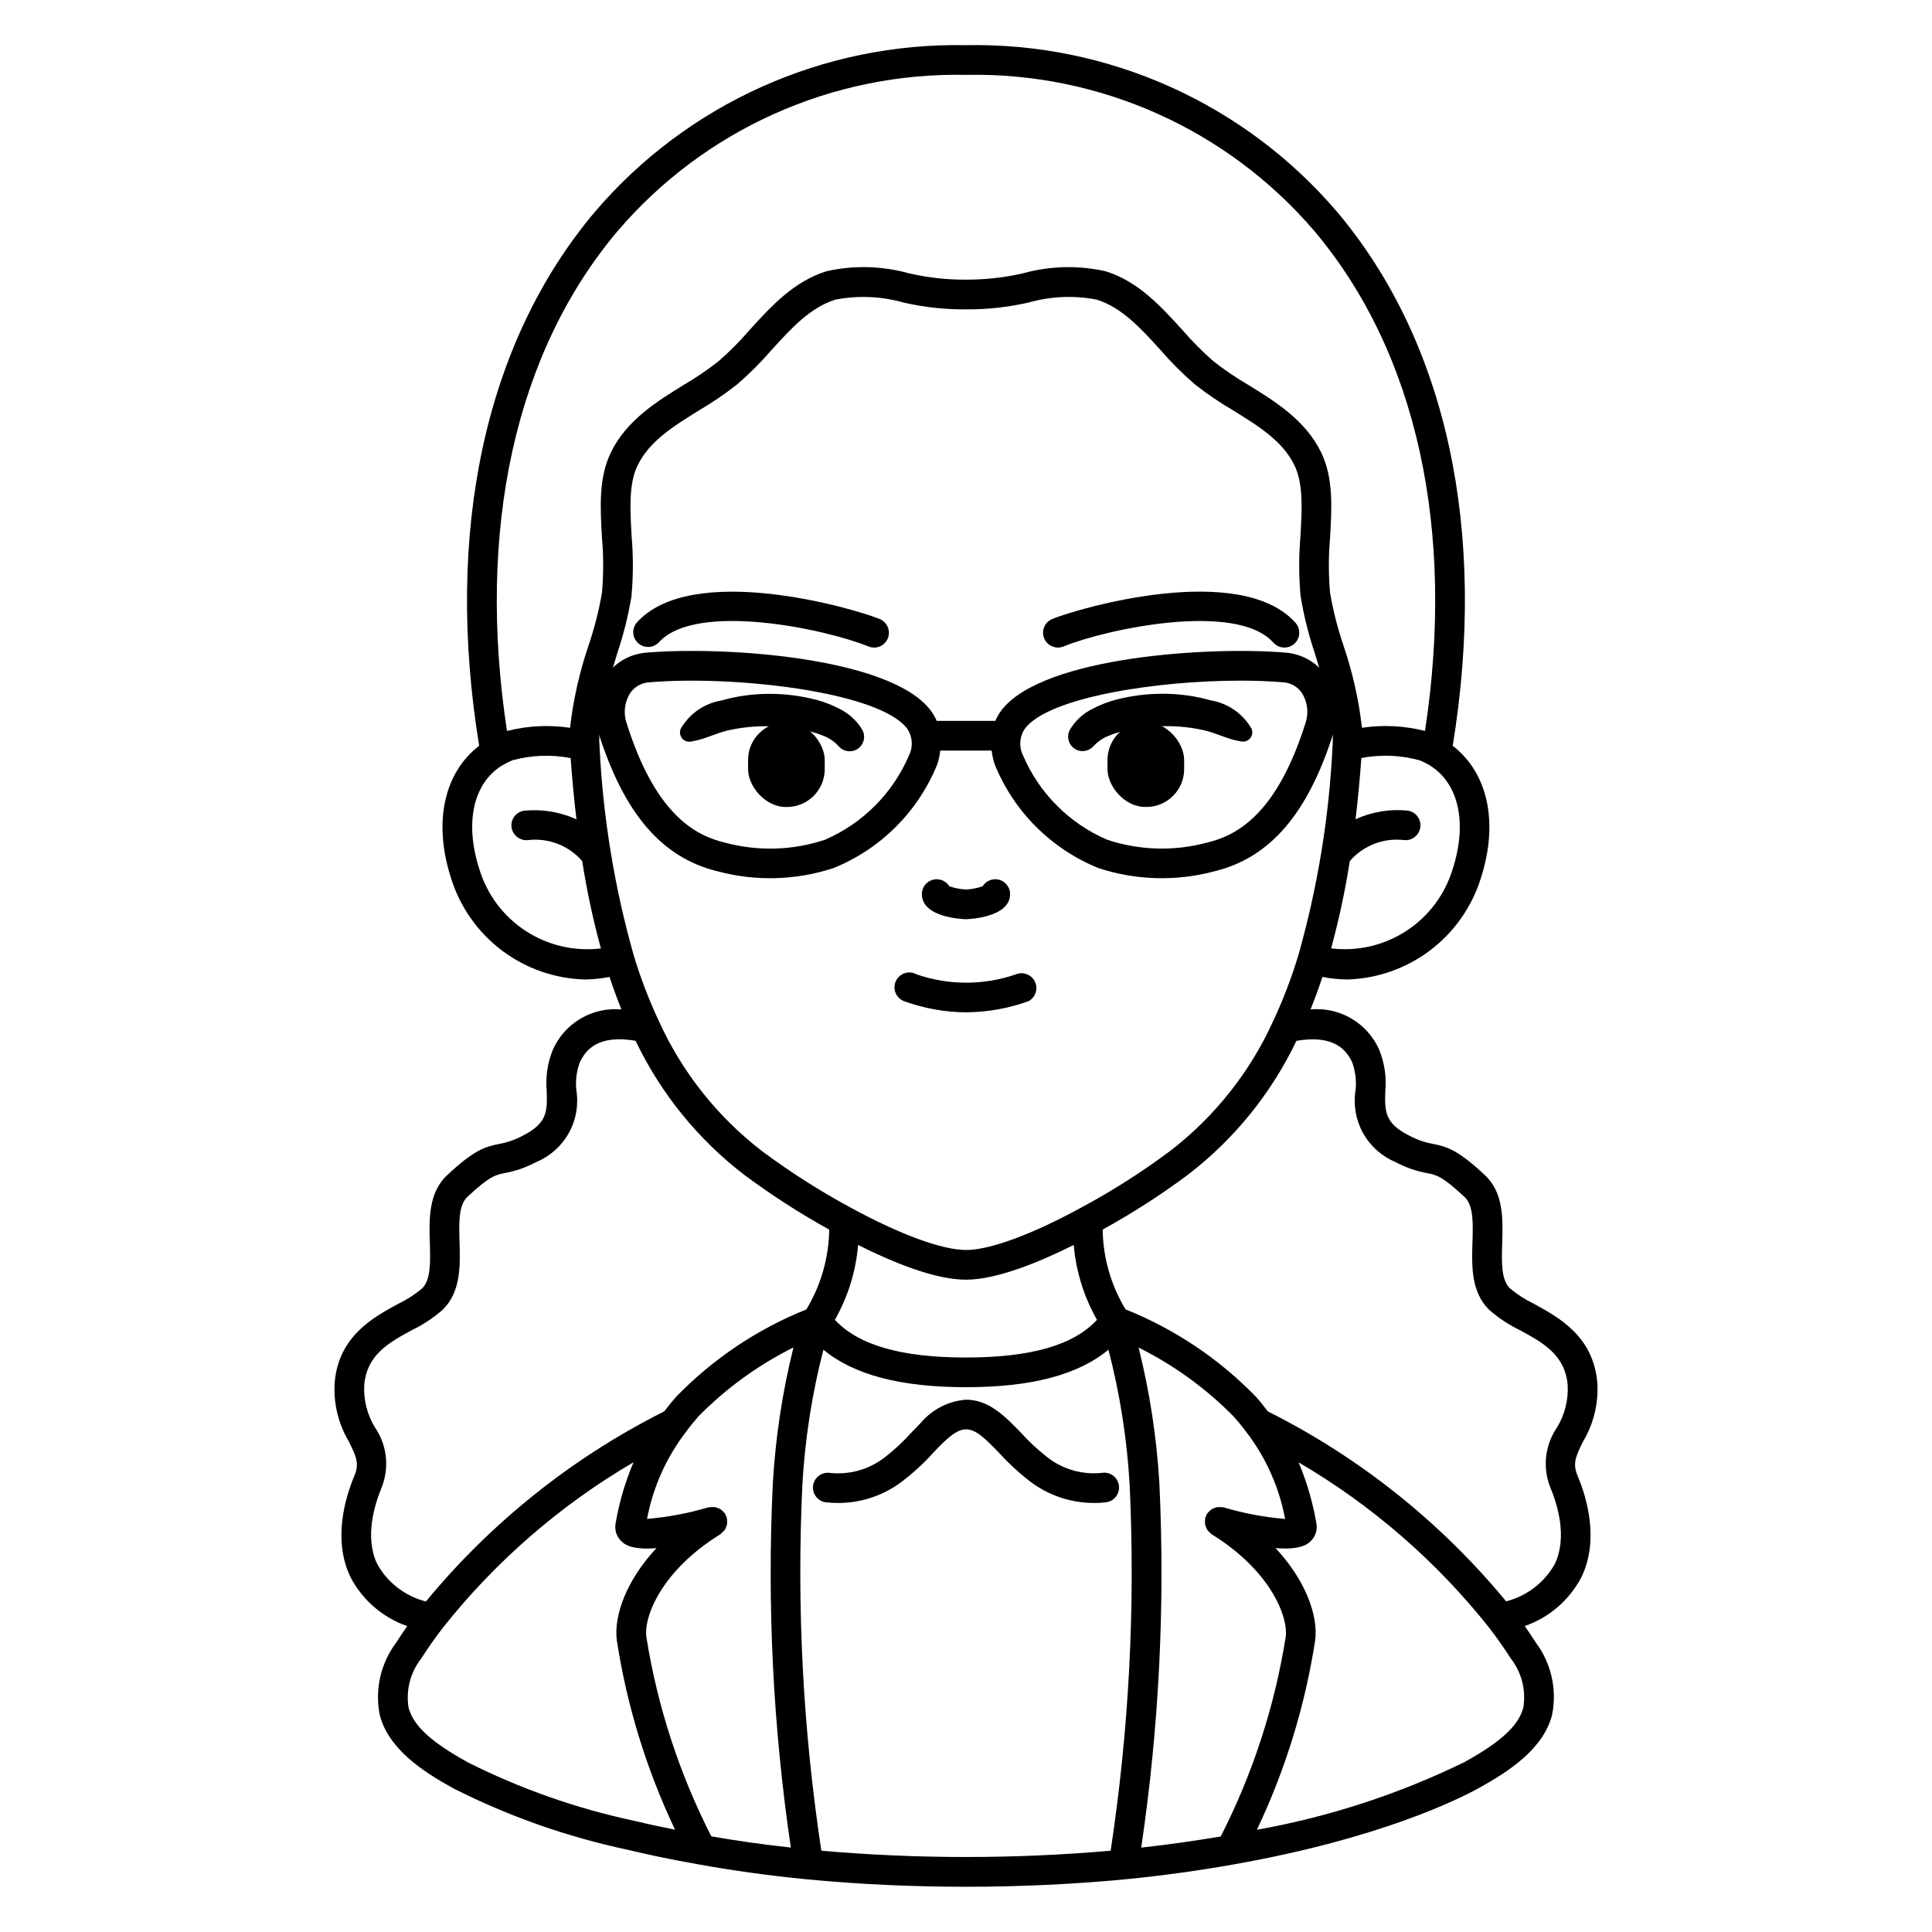 <?xml version="1.0" encoding="UTF-8"?>
<!-- Uploaded to: ICON Repo, www.svgrepo.com, Generator: ICON Repo Mixer Tools -->
<svg fill="#000000" width="800px" height="800px" version="1.1" viewBox="144 144 512 512" xmlns="http://www.w3.org/2000/svg">
 <g>
  <path d="m427.55 337.35c1.414-2.356 3.477-4.262 5.938-5.484 1.988-1.047 4.082-1.867 6.254-2.441 4.113-1.062 8.344-1.594 12.594-1.574 4.25 0.012 8.48 0.605 12.57 1.762 4.523 0.762 8.469 3.504 10.758 7.481 0.363 0.836 0.238 1.801-0.328 2.516-0.566 0.715-1.48 1.059-2.375 0.891l-0.395-0.07c-3.711-0.672-6.297-2.223-9.762-2.969v0.004c-3.426-0.746-6.93-1.086-10.438-1.02-3.519-0.027-7.031 0.383-10.449 1.215l-2.43 0.688c-0.738 0.289-1.527 0.547-2.215 0.859-1.043 0.48-2 1.121-2.848 1.898l-0.789 0.789 0.004-0.004c-1.34 1.379-3.496 1.551-5.035 0.402-1.543-1.148-1.992-3.262-1.055-4.941z"/>
  <path d="m447.52 335.38h0.27c5.535 0 10.023 5.535 10.023 10.023v2.426c0 5.535-4.488 10.023-10.023 10.023h-0.27c-5.535 0-10.023-5.535-10.023-10.023v-2.426c0-5.535 4.488-10.023 10.023-10.023z"/>
  <path d="m365.64 341.13c-0.844-0.777-1.805-1.418-2.844-1.898-0.688-0.312-1.477-0.57-2.215-0.859l-2.43-0.688c-3.422-0.832-6.93-1.242-10.453-1.215-3.504-0.066-7.008 0.273-10.438 1.02-3.469 0.742-6.051 2.293-9.762 2.969l-0.395 0.07 0.004-0.004c-0.898 0.164-1.809-0.18-2.375-0.891-0.566-0.715-0.691-1.684-0.328-2.516 2.289-3.977 6.234-6.719 10.758-7.481 4.09-1.156 8.32-1.75 12.57-1.762 4.242-0.016 8.469 0.512 12.574 1.574 2.168 0.574 4.266 1.395 6.254 2.441 2.461 1.223 4.523 3.129 5.938 5.484 0.953 1.672 0.52 3.789-1.016 4.949-1.531 1.16-3.688 1.008-5.035-0.363z"/>
  <path d="m352.54 357.86h-0.27c-5.535 0-10.023-5.535-10.023-10.023v-2.426c0-5.535 4.488-10.023 10.023-10.023h0.27c5.535 0 10.023 5.535 10.023 10.023v2.426c0 5.535-4.488 10.023-10.023 10.023z"/>
  <path d="m495.61 323.35c-2.465-3.711-6.508-6.074-10.953-6.398-19.949-1.695-63.926 1.031-75.078 15.043-0.73 0.934-1.34 1.957-1.805 3.047h-15.539c-0.469-1.09-1.074-2.113-1.809-3.047-11.156-14.012-55.105-16.746-75.078-15.043-4.441 0.32-8.484 2.676-10.949 6.383-2.793 4.379-3.473 9.777-1.848 14.711 6.797 21.574 16.855 33.289 31.66 36.871 10.094 2.691 20.75 2.391 30.676-0.871 12.559-5.074 22.508-15.047 27.551-27.617 0.352-1.148 0.602-2.324 0.75-3.516h13.613c0.148 1.191 0.398 2.367 0.75 3.516 5.047 12.57 14.996 22.547 27.555 27.621 9.922 3.258 20.578 3.559 30.672 0.867 14.809-3.582 24.863-15.301 31.66-36.871 1.625-4.926 0.953-10.32-1.828-14.695zm-110.68 20.758c-4.277 10.07-12.273 18.105-22.32 22.438-8.578 2.852-17.805 3.109-26.527 0.746-7.477-1.801-18.277-7.043-26.004-31.586-0.914-2.648-0.594-5.57 0.871-7.957 1.141-1.723 3.023-2.805 5.082-2.926 22.094-1.891 60.504 2.363 68.254 12.102v0.004c1.523 2.09 1.77 4.852 0.645 7.18zm105.01-8.41c-7.727 24.547-18.543 29.785-26.004 31.586-8.723 2.363-17.949 2.102-26.527-0.746-10.055-4.328-18.051-12.363-22.336-22.438-1.121-2.336-0.859-5.098 0.672-7.184 6.551-8.23 35.004-12.539 57-12.539 4.023 0 7.836 0.145 11.254 0.438v-0.004c2.062 0.121 3.945 1.203 5.082 2.926 1.465 2.391 1.781 5.309 0.863 7.957z"/>
  <path d="m400.04 412.28c-5.641-0.043-11.23-1.055-16.531-2.981-1.008-0.41-1.801-1.215-2.191-2.231-0.395-1.012-0.348-2.141 0.121-3.121 0.469-0.977 1.32-1.719 2.356-2.047 1.035-0.332 2.16-0.219 3.109 0.312 8.523 2.949 17.793 2.949 26.316 0 1.93-0.793 4.141 0.059 5.043 1.938 0.902 1.879 0.184 4.137-1.641 5.148-5.32 1.93-10.926 2.938-16.582 2.981z"/>
  <path d="m375.63 315.61c-0.508 0-1.012-0.098-1.48-0.293-11.434-4.644-45.844-11.996-55.602-1.027-1.473 1.48-3.844 1.559-5.406 0.172-1.562-1.387-1.77-3.75-0.473-5.387 14.504-16.312 57.191-3.981 64.449-1.031h-0.004c1.75 0.707 2.75 2.551 2.387 4.402-0.359 1.852-1.984 3.184-3.871 3.18z"/>
  <path d="m424.36 315.61c-1.887 0.004-3.508-1.328-3.871-3.18-0.363-1.852 0.641-3.695 2.387-4.402 7.25-2.949 49.902-15.27 64.449 1.023 1.445 1.621 1.305 4.109-0.316 5.559-1.625 1.445-4.113 1.305-5.562-0.316-9.781-10.965-44.184-3.617-55.605 1.023h0.004c-0.473 0.195-0.977 0.293-1.484 0.293z"/>
  <path d="m407.75 377.01c-1.359 0-2.625 0.699-3.344 1.855-1.406 0.5-2.879 0.793-4.371 0.859-1.52-0.066-3.019-0.355-4.453-0.859-0.93-1.492-2.734-2.188-4.426-1.707-1.688 0.484-2.852 2.031-2.852 3.789 0 6.473 11.605 6.652 11.73 6.652 0.121 0 11.652-0.289 11.652-6.652h-0.004c0-2.176-1.762-3.938-3.934-3.938z"/>
  <path d="m563.59 525.91c2.777-4.684 4.07-10.094 3.707-15.527-1.059-12.277-10.148-17.227-16.785-20.859-2.285-1.098-4.422-2.473-6.367-4.094-2.363-2.336-2.207-7.047-2.047-12.031 0.191-6.242 0.422-13.32-4.609-18.004-7.043-6.555-9.871-7.477-13.699-8.246-2.231-0.391-4.383-1.145-6.375-2.223-6.531-3.309-6.445-6.492-6.297-11.766 0.352-3.742-0.207-7.512-1.625-10.988-1.535-3.457-4.113-6.348-7.375-8.258-3.262-1.914-7.043-2.754-10.809-2.406 1.117-2.762 2.168-5.633 3.148-8.613 2.148 0.422 4.328 0.648 6.516 0.68 7.949-0.215 15.637-2.902 21.988-7.691 6.348-4.789 11.047-11.441 13.438-19.027 4.824-14.863 1.93-28-7.414-35.215 9.273-56.766-1.543-106.93-30.59-141.43-24.508-28.754-60.625-44.988-98.398-44.238-37.773-0.75-73.891 15.484-98.402 44.238-29.047 34.508-39.863 84.668-30.613 141.43-9.332 7.184-12.246 20.336-7.41 35.215 2.387 7.586 7.086 14.238 13.434 19.027 6.352 4.789 14.039 7.481 21.988 7.695 2.195-0.031 4.383-0.258 6.539-0.68 0.988 2.984 2.039 5.856 3.148 8.617-3.766-0.344-7.543 0.5-10.805 2.418-3.258 1.914-5.836 4.805-7.363 8.266-1.422 3.477-1.98 7.246-1.625 10.984 0.137 5.273 0.219 8.453-6.32 11.77h-0.004c-1.984 1.078-4.137 1.828-6.363 2.219-3.824 0.758-6.656 1.691-13.707 8.266-4.996 4.676-4.773 11.742-4.586 17.973 0.152 4.996 0.305 9.719-2.059 12.051h0.004c-1.949 1.625-4.09 3-6.375 4.098-6.641 3.613-15.742 8.566-16.785 20.836-0.359 5.434 0.934 10.848 3.707 15.531 2.023 4.043 2.867 5.961 1.543 9.105-2.457 5.84-5.852 17.117-1.008 27.027 3.184 6.039 8.543 10.641 14.988 12.883-1.035 1.469-2.027 2.945-2.981 4.434-4.082 5.473-5.648 12.422-4.301 19.117 2.305 8.93 11.16 14.844 19.516 19.453v-0.004c14.609 7.391 30.113 12.855 46.125 16.258 5.836 1.402 11.996 2.676 18.277 3.781 9.305 1.707 19.16 3.074 29.297 4.066 13.73 1.316 27.91 1.969 42.141 1.969s28.41-0.668 42.148-1.969c9.797-0.961 19.609-2.309 29.152-4.016 38.324-6.812 59.039-17.113 64.5-20.109 8.355-4.606 17.207-10.516 19.523-19.449l-0.004 0.004c1.355-6.703-0.203-13.664-4.289-19.145-0.938-1.469-1.93-2.941-2.961-4.406 6.449-2.242 11.805-6.844 14.988-12.883 4.844-9.91 1.449-21.188-1.008-27.027-1.32-3.152-0.48-5.059 1.543-9.102zm-89.277-2.387v0.004c5.176 6.762 8.691 14.645 10.258 23.012-5.531-0.461-10.996-1.492-16.316-3.078-0.078-0.023-0.156 0-0.238 0h-0.004c-0.266-0.047-0.535-0.066-0.805-0.059-0.5-0.047-1 0.047-1.445 0.273-0.227 0.074-0.445 0.172-0.648 0.289-0.207 0.145-0.398 0.305-0.57 0.484-0.203 0.172-0.383 0.363-0.539 0.57-0.047 0.066-0.121 0.105-0.164 0.176l-0.004 0.004c-0.078 0.168-0.145 0.344-0.195 0.527-0.094 0.152-0.172 0.309-0.246 0.473-0.02 0.078 0 0.156 0 0.234-0.051 0.27-0.07 0.543-0.062 0.82-0.012 0.234-0.004 0.469 0.027 0.703 0.055 0.246 0.133 0.488 0.238 0.719 0.137 0.473 0.402 0.898 0.766 1.227 0.176 0.203 0.375 0.391 0.59 0.551 0.066 0.047 0.102 0.121 0.172 0.164 15.488 9.578 20.246 21.695 19.609 27.086l0.004 0.004c-2.926 18.453-8.742 36.336-17.238 52.977-6.938 1.18-13.992 2.16-21.074 2.957h0.004c4.727-31.914 6.344-64.207 4.82-96.434-0.707-12.172-2.551-24.25-5.512-36.082 9.352 4.652 17.863 10.824 25.191 18.27 1.246 1.391 2.367 2.773 3.383 4.133zm-120.73 110.1c-7.231-0.789-14.297-1.785-21.082-2.973-8.492-16.641-14.305-34.516-17.227-52.965-0.637-5.387 4.121-17.508 19.609-27.082 0.07-0.043 0.105-0.117 0.172-0.164v-0.004c0.215-0.16 0.41-0.344 0.586-0.547 0.375-0.328 0.648-0.754 0.789-1.23 0.102-0.23 0.18-0.473 0.234-0.719 0.031-0.234 0.039-0.469 0.027-0.703 0.012-0.277-0.012-0.551-0.062-0.82v-0.234c-0.07-0.168-0.152-0.328-0.25-0.48-0.051-0.18-0.113-0.352-0.191-0.52-0.043-0.07-0.113-0.105-0.16-0.172v-0.004c-0.164-0.215-0.352-0.414-0.555-0.59-0.328-0.363-0.754-0.629-1.227-0.766-0.23-0.105-0.473-0.184-0.719-0.238-0.234-0.031-0.473-0.039-0.707-0.027-0.266-0.008-0.531 0.012-0.789 0.059h-0.242c-5.32 1.586-10.785 2.617-16.316 3.082 1.578-8.379 5.106-16.27 10.301-23.031 0.996-1.371 2.106-2.754 3.309-4.125 7.328-7.449 15.84-13.625 25.191-18.285-2.938 11.832-4.766 23.906-5.469 36.074-1.539 32.234 0.059 64.539 4.777 96.465zm17.828-159.69c9.328 4.68 20.422 9.199 28.59 9.199 8.363 0 20.012-4.938 28.551-9.207 0.594 6.981 2.695 13.754 6.16 19.844-6.152 6.691-17.5 9.984-34.711 9.984s-28.566-3.301-34.746-9.988h-0.004c3.461-6.09 5.562-12.855 6.156-19.832zm58.863-9.773c-12.957 7.055-24 11.098-30.273 11.098s-17.348-4.043-30.332-11.098c-8.27-4.453-16.199-9.5-23.73-15.109-11.816-9.086-21.215-20.941-27.363-34.52-2.633-5.621-4.848-11.422-6.637-17.363-5.106-18.023-8.141-36.574-9.051-55.285v-0.078c-0.613-7.191 2.195-16.461 4.676-24.637 1.66-4.922 2.922-9.973 3.777-15.098 0.488-5.328 0.504-10.688 0.039-16.02-0.395-7.086-0.789-13.777 1.574-18.676 3.148-6.496 9.578-10.469 16.402-14.68v-0.004c3.492-2.051 6.844-4.344 10.027-6.852 3.234-2.793 6.258-5.82 9.055-9.051 5.281-5.809 10.273-11.297 16.953-13.383 6.012-1.16 12.215-0.891 18.105 0.785 5.356 1.227 10.836 1.828 16.332 1.797 5.621 0.047 11.23-0.559 16.715-1.797 5.887-1.684 12.09-1.953 18.105-0.785 6.656 2.094 11.648 7.582 16.926 13.383h-0.004c2.789 3.223 5.805 6.242 9.027 9.031 3.195 2.516 6.559 4.805 10.066 6.859 6.824 4.211 13.27 8.188 16.398 14.676 2.363 4.914 1.969 11.598 1.574 18.68v0.004c-0.461 5.336-0.449 10.699 0.043 16.031 0.855 5.121 2.117 10.168 3.777 15.086 2.481 8.176 5.289 17.445 4.676 24.637v0.078c-0.914 18.711-3.949 37.254-9.055 55.277-1.793 5.953-4.016 11.766-6.652 17.395-6.141 13.555-15.52 25.391-27.312 34.465-7.555 5.641-15.523 10.707-23.84 15.152zm98.664-89.742c-2.051 6.711-6.402 12.484-12.285 16.309-5.887 3.824-12.93 5.453-19.895 4.606 2.078-7.617 3.731-15.344 4.953-23.141 3.555-4.113 8.918-6.195 14.316-5.57 2.137 0.254 4.082-1.254 4.367-3.387 0.285-2.129-1.191-4.098-3.32-4.414-4.734-0.48-9.508 0.312-13.84 2.285 0.617-5.176 1.129-10.582 1.539-16.223 5.141-0.992 10.441-0.781 15.484 0.621 0.855 0.352 1.688 0.762 2.484 1.223 7.836 4.723 10.211 15.328 6.195 27.691zm-221.3-169.14c23.023-26.957 56.922-42.164 92.363-41.438 35.441-0.727 69.34 14.48 92.359 41.438 27.109 32.184 37.391 79.082 29.285 132.43-5.457-1.383-11.137-1.668-16.707-0.84-0.859-7.484-2.523-14.855-4.965-21.984-1.516-4.488-2.68-9.086-3.492-13.754-0.426-4.863-0.426-9.758 0-14.625 0.465-8.125 0.906-15.801-2.336-22.551-4.129-8.57-12.203-13.559-19.352-17.965v0.004c-3.203-1.871-6.277-3.957-9.199-6.238-2.93-2.559-5.672-5.32-8.207-8.266-5.754-6.328-11.707-12.879-20.367-15.598h-0.004c-7.246-1.633-14.789-1.441-21.945 0.547-5.008 1.141-10.129 1.699-15.262 1.672-5.008 0.016-10-0.547-14.883-1.672-7.148-1.992-14.68-2.184-21.922-0.555-8.688 2.727-14.637 9.277-20.391 15.605-2.543 2.949-5.285 5.711-8.215 8.266-2.918 2.281-5.988 4.367-9.184 6.238-7.137 4.406-15.223 9.395-19.355 17.973-3.234 6.742-2.793 14.418-2.332 22.543v-0.004c0.426 4.863 0.426 9.75 0 14.613-0.812 4.676-1.98 9.281-3.496 13.777-2.441 7.129-4.106 14.496-4.961 21.98-5.574-0.832-11.254-0.547-16.715 0.84-8.121-53.363 2.168-100.27 29.281-132.44zm-36.578 169.14c-4.016-12.367-1.641-22.973 6.148-27.656v0.004c0.832-0.488 1.699-0.918 2.594-1.281 5.027-1.379 10.305-1.578 15.422-0.586 0.41 5.648 0.922 11.059 1.539 16.227-4.332-1.969-9.105-2.758-13.84-2.289-2.141 0.297-3.644 2.262-3.367 4.402 0.312 2.137 2.266 3.641 4.41 3.391 5.402-0.629 10.766 1.457 14.324 5.57 1.219 7.797 2.871 15.523 4.949 23.141-6.965 0.844-14.008-0.785-19.891-4.613-5.887-3.824-10.234-9.598-12.289-16.309zm-27.047 184.16c-3.481-7.117-0.742-15.91 1.18-20.52v0.004c2.023-5.203 1.363-11.066-1.766-15.688-2.098-3.391-3.109-7.34-2.902-11.32 0.695-8.066 6.535-11.242 12.711-14.602v-0.004c2.949-1.418 5.688-3.242 8.137-5.41 4.805-4.746 4.598-11.734 4.41-17.898-0.152-5.004-0.301-9.734 2.094-11.969 5.902-5.512 7.477-5.812 9.84-6.297 2.938-0.523 5.773-1.512 8.402-2.926 3.648-1.512 6.676-4.207 8.605-7.652 1.926-3.445 2.641-7.438 2.023-11.34-0.277-2.516 0.035-5.066 0.918-7.441 1.574-3.34 4.859-7.394 14.777-5.699h-0.004c6.652 13.922 16.496 26.078 28.734 35.48 7.188 5.359 14.734 10.223 22.578 14.562-0.102 7.465-2.195 14.77-6.062 21.156-13.02 5.223-24.793 13.129-34.559 23.199-1.133 1.309-2.152 2.574-3.094 3.812-24.328 12.219-45.84 29.379-63.16 50.383-5.449-1.387-10.094-4.934-12.863-9.824zm23.941 52.445c-9.754-5.379-14.449-9.723-15.684-14.523-0.734-4.586 0.473-9.266 3.324-12.93 1.762-2.754 3.707-5.512 5.789-8.23 13.977-17.613 31.105-32.477 50.512-43.828-2.188 5.144-3.773 10.523-4.723 16.031-0.398 1.82 0.203 3.715 1.574 4.977 0.641 0.59 2.019 1.863 6.691 1.863 0.746 0 1.605-0.043 2.535-0.117-8.094 8.691-11.285 17.918-10.523 24.34l-0.004-0.004c2.676 17.426 7.883 34.363 15.453 50.285-3.676-0.734-7.301-1.508-10.785-2.344h0.004c-15.324-3.266-30.168-8.477-44.164-15.516zm93.711 23.434c-4.859-32.004-6.551-64.41-5.043-96.75 0.672-12.16 2.543-24.227 5.59-36.023 7.988 6.637 20.387 9.938 37.785 9.938 17.398 0 29.777-3.301 37.746-9.934h0.004c3.07 11.793 4.957 23.863 5.633 36.027 1.504 32.336-0.184 64.742-5.047 96.746-25.508 2.219-51.16 2.219-76.668 0zm186.04-37.965c-1.242 4.801-5.938 9.148-15.699 14.527-17.391 8.477-35.871 14.496-54.918 17.887 7.574-15.926 12.785-32.875 15.465-50.309 0.758-6.422-2.434-15.648-10.52-24.34 0.926 0.074 1.781 0.117 2.531 0.117 4.652 0 6.035-1.27 6.691-1.863l-0.004 0.004c1.371-1.262 1.973-3.156 1.574-4.977-0.945-5.492-2.516-10.859-4.684-15.996 19.398 11.34 36.52 26.191 50.484 43.797 2.082 2.707 4.027 5.481 5.769 8.195 2.852 3.676 4.051 8.367 3.312 12.961zm8.859-74.117h0.004c-3.133 4.621-3.793 10.484-1.77 15.688 1.938 4.609 4.672 13.402 1.18 20.52h0.004c-2.773 4.871-7.41 8.406-12.844 9.789-17.312-20.984-38.812-38.125-63.129-50.328-0.969-1.258-1.969-2.531-3.148-3.863-9.77-10.07-21.551-17.969-34.578-23.18-3.867-6.387-5.965-13.688-6.066-21.152 7.883-4.332 15.461-9.211 22.672-14.59 12.211-9.391 22.035-21.527 28.676-35.426 9.914-1.691 13.219 2.363 14.777 5.695 0.871 2.383 1.172 4.938 0.883 7.457-0.613 3.898 0.098 7.894 2.023 11.336 1.93 3.445 4.961 6.141 8.605 7.652 2.633 1.414 5.473 2.402 8.414 2.93 2.383 0.473 3.938 0.789 9.84 6.297 2.418 2.246 2.266 6.981 2.109 11.988-0.195 6.156-0.422 13.133 4.383 17.887h0.004c2.449 2.168 5.188 3.988 8.137 5.406 6.176 3.363 12.012 6.539 12.711 14.602l-0.004 0.004c0.211 3.969-0.797 7.906-2.879 11.293z"/>
  <path d="m440.54 537.84c-0.094-1.043-0.602-2.008-1.41-2.676-0.812-0.664-1.855-0.977-2.898-0.863-5.273 0.629-10.582-0.871-14.746-4.168-2.496-1.957-4.82-4.117-6.949-6.465-4.152-4.285-8.43-8.738-14.535-8.738-4.68 0.363-9.016 2.594-12.035 6.191-0.762 0.789-1.539 1.574-2.336 2.418h0.004c-2.16 2.41-4.531 4.621-7.086 6.609-4.18 3.289-9.496 4.785-14.781 4.168-2.16-0.219-4.09 1.359-4.309 3.519-0.219 2.164 1.359 4.094 3.523 4.312 1.051 0.105 2.098 0.16 3.148 0.16 6.18 0 12.184-2.043 17.074-5.816 2.938-2.258 5.668-4.777 8.148-7.527 0.746-0.789 1.477-1.574 2.16-2.238 2.902-2.824 4.723-3.938 6.504-3.938 2.621 0 5.066 2.41 8.836 6.336v0.004c2.434 2.668 5.098 5.121 7.953 7.336 5.742 4.441 12.988 6.477 20.203 5.672 2.16-0.215 3.738-2.137 3.531-4.297z"/>
 </g>
</svg>